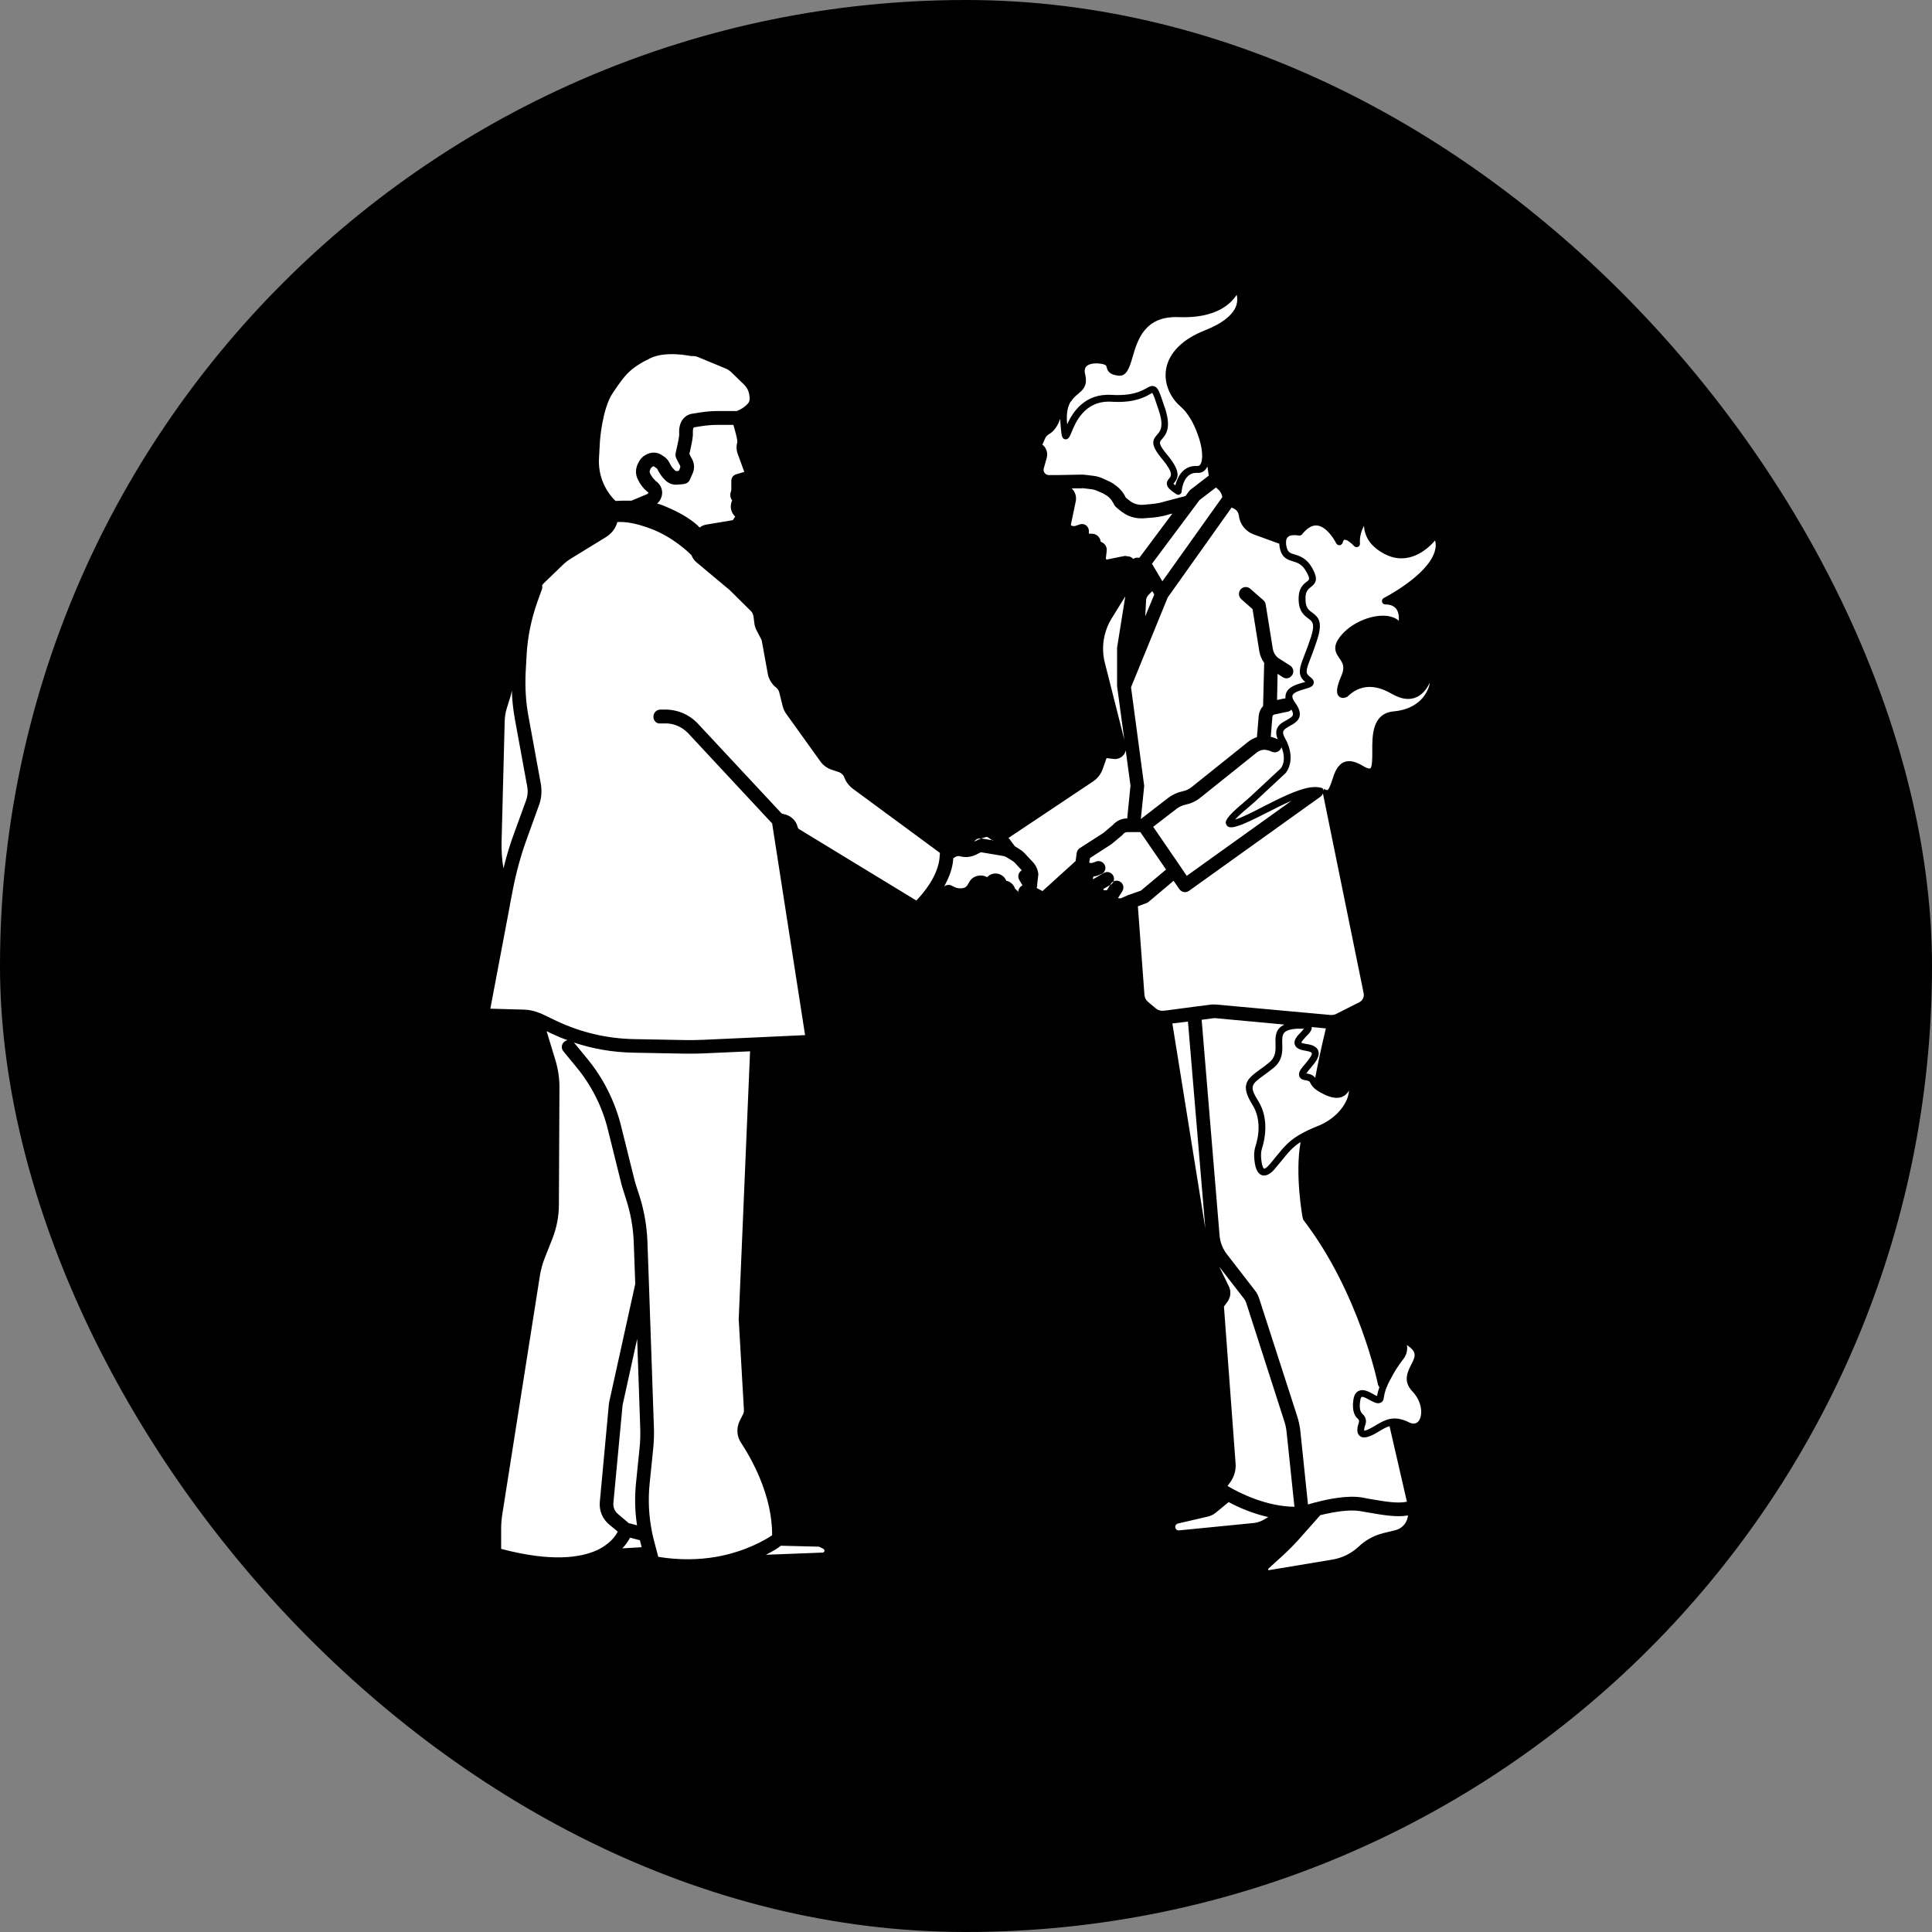 <svg width="150" height="150" viewBox="0 0 150 150" fill="none" xmlns="http://www.w3.org/2000/svg">
<rect x="0" y="0" width="150" height="150" fill="#808080" stroke="none"/>
<rect width="150" height="150" rx="75" fill="black"></rect>
<path d="M57.173 36.819C56.939 36.883 56.779 37.086 56.779 37.33V38.065L56.737 38.203C56.663 38.426 56.705 38.671 56.843 38.852L56.79 38.99C56.684 39.331 56.737 39.693 56.96 39.969L57.077 40.118L56.896 40.385L54.803 40.736C54.623 40.768 54.463 40.842 54.325 40.959C53.868 40.48 53.029 39.874 51.489 39.246C51.34 39.193 51.191 39.139 51.021 39.097C51.18 38.959 51.297 38.778 51.361 38.565C51.489 38.171 51.361 37.735 51.053 37.458L50.925 37.352C50.734 37.181 50.586 36.99 50.469 36.756C50.437 36.67 50.426 36.575 50.469 36.489L50.532 36.351C50.532 36.351 50.596 36.277 50.681 36.213C50.724 36.202 50.766 36.202 50.798 36.224L51.021 36.394L51.148 36.628C51.233 36.788 51.34 36.937 51.457 37.075L51.616 37.245C51.86 37.511 52.211 37.66 52.572 37.628C53.103 37.596 53.284 37.575 53.443 37.415C53.528 37.33 53.571 37.245 53.794 36.713C53.932 36.373 53.911 35.989 53.741 35.659C53.666 35.521 53.581 35.372 53.528 35.255V35.223C53.709 34.446 53.815 33.914 53.794 33.616C53.773 33.297 53.858 33.18 53.868 33.18L54.548 33.073C54.92 33.02 55.292 32.988 55.664 32.988H56.939C57.098 33.531 57.258 34.116 57.247 34.329C57.151 34.638 57.173 34.978 57.289 35.276L57.789 36.639L57.173 36.819ZM46.506 35.564L46.58 34.233C46.58 34.233 46.761 31.701 47.579 30.509L47.706 30.317C48.503 29.157 48.907 28.572 50.501 27.805C51.701 27.231 53.581 27.635 53.603 27.635C53.645 27.646 53.698 27.646 53.741 27.646C53.89 27.635 54.049 27.667 54.187 27.72L56.323 28.604C56.493 28.668 56.641 28.774 56.769 28.891L57.757 29.849C58.001 30.083 58.15 30.392 58.182 30.721L58.203 30.913C58.214 31.073 58.161 31.232 58.054 31.349C57.831 31.584 57.566 31.775 57.204 31.913H55.664C55.239 31.913 54.803 31.956 54.389 32.02L53.709 32.126C53.337 32.179 52.657 32.573 52.732 33.691C52.742 33.786 52.71 34.084 52.498 34.989C52.445 35.212 52.445 35.244 52.445 35.319C52.445 35.478 52.466 35.532 52.806 36.16C52.827 36.213 52.827 36.266 52.806 36.309C52.774 36.394 52.742 36.479 52.71 36.553C52.647 36.564 52.572 36.564 52.508 36.575C52.466 36.575 52.423 36.553 52.402 36.521L52.243 36.351C52.179 36.287 52.126 36.213 52.084 36.128L51.956 35.894C51.86 35.702 51.701 35.532 51.52 35.425L51.361 35.319C51 35.085 50.532 35.074 50.107 35.33C49.874 35.457 49.693 35.659 49.576 35.904L49.512 36.032C49.332 36.415 49.332 36.851 49.523 37.224C49.693 37.586 49.927 37.894 50.224 38.15L50.352 38.245C50.331 38.299 50.288 38.341 50.245 38.362L49.024 38.873C48.514 38.863 48.057 38.873 47.791 38.895C46.899 38.022 46.431 36.819 46.506 35.564ZM39.185 55.965C39.196 55.635 39.249 55.305 39.345 54.996L39.611 54.145C39.664 53.975 39.706 53.804 39.738 53.623C39.759 54.358 39.844 55.092 39.972 55.816L40.928 61.041C41.002 61.414 40.97 61.797 40.843 62.148L39.94 64.627C39.6 65.543 39.313 66.479 39.09 67.426C38.973 66.767 38.931 66.085 38.941 65.415L39.185 55.965ZM46.686 120.18C46.601 120.233 46.516 120.276 46.421 120.329C46.399 120.329 46.389 120.339 46.368 120.35C46.357 120.35 46.346 120.361 46.325 120.371H46.314C45.061 120.935 42.808 121.287 38.909 120.254V118.701C38.909 118.317 38.941 117.924 39.005 117.53L41.916 99.055C41.99 98.597 42.107 98.15 42.277 97.714L42.883 96.182C43.223 95.32 43.393 94.426 43.393 93.5L43.435 84.507C43.446 83.762 43.34 83.017 43.117 82.294L42.437 80.059L42.787 80.229C43.212 80.431 43.637 80.612 44.073 80.761C43.977 80.772 43.892 80.814 43.818 80.878C43.584 81.059 43.552 81.4 43.743 81.623L44.731 82.826C45.911 84.241 46.771 85.944 47.207 87.742L48.153 91.552C48.216 91.85 48.301 92.148 48.397 92.436L48.62 93.149C48.971 94.224 49.162 95.33 49.204 96.458L49.321 99.662V99.683L47.313 108.782C47.292 108.867 47.281 108.952 47.271 109.037L46.569 116.615C46.506 117.285 46.782 117.934 47.292 118.36L47.961 118.913C47.802 119.233 47.441 119.743 46.686 120.18ZM47.621 116.71L48.333 109.133C48.333 109.133 48.344 109.059 48.354 109.016L49.47 103.95L49.704 110.772C49.725 111.336 49.714 111.921 49.651 112.475L49.385 115.082C49.268 116.2 49.289 117.317 49.459 118.424L48.843 118.264H48.822L47.972 117.541C47.727 117.338 47.6 117.03 47.621 116.71ZM48.322 120.212C48.609 119.914 48.79 119.616 48.917 119.382L49.682 119.584C49.704 119.669 49.725 119.754 49.746 119.839L49.821 120.127L48.322 120.212ZM60.657 120.01L63.59 120.084L63.93 120.254C63.993 120.286 64.025 120.371 64.004 120.435C63.983 120.499 63.93 120.542 63.866 120.542L59.467 120.712C60.02 120.425 60.424 120.19 60.626 120.01H60.657ZM59.946 119.201C59.436 119.541 57.927 120.446 55.675 120.861C55.632 120.861 55.6 120.872 55.558 120.882H55.547C54.283 121.095 52.795 121.148 51.106 120.872L50.766 119.573C50.713 119.371 50.67 119.179 50.628 118.977C50.373 117.732 50.309 116.455 50.437 115.189L50.702 112.592C50.766 111.975 50.798 111.357 50.766 110.73L50.384 99.694L50.267 96.426C50.224 95.203 50.012 93.989 49.64 92.819L49.406 92.106C49.321 91.84 49.247 91.574 49.183 91.297L48.237 87.487C47.759 85.529 46.835 83.688 45.55 82.145L44.561 80.942C46.049 81.442 47.589 81.698 49.172 81.73L53.125 81.804H53.56C53.932 81.804 54.304 81.804 54.665 81.783L58.235 81.623L57.353 102.439C57.353 102.439 57.353 102.546 57.364 102.599L57.757 109.452C57.767 109.559 57.746 109.676 57.704 109.772L57.417 110.346C57.162 110.879 57.204 111.528 57.534 112.017C58.278 113.145 59.977 116.061 59.946 119.201ZM72.96 66.352C72.96 66.916 72.758 68.225 71.144 69.917L62.038 64.372C61.985 64.34 61.943 64.276 61.932 64.223C61.815 63.702 61.401 63.297 60.785 63.191C60.785 63.191 60.764 63.191 60.753 63.18C60.742 63.18 60.732 63.18 60.721 63.18C60.7 63.159 60.679 63.148 60.657 63.127L54.208 56.209C53.518 55.465 52.562 55.06 51.52 55.092H51.244C50.947 55.113 50.724 55.358 50.734 55.656C50.734 55.954 50.957 56.199 51.276 56.167H51.552C52.232 56.124 52.944 56.412 53.433 56.933L59.882 63.861C59.882 63.861 59.924 63.904 59.946 63.914L62.506 80.367L58.819 80.538L54.633 80.729C54.134 80.75 53.645 80.761 53.157 80.75L49.204 80.676C47.133 80.633 45.124 80.165 43.244 79.282L42.086 78.728C42.022 78.697 41.948 78.665 41.873 78.643C41.831 78.633 41.799 78.611 41.757 78.601C41.417 78.473 41.066 78.398 40.705 78.388L38.07 78.313L39.568 70.396V70.374L39.6 70.193L39.812 69.097C40.078 67.714 40.46 66.33 40.949 65L41.842 62.531C42.043 61.999 42.086 61.414 41.99 60.86L41.034 55.635C40.822 54.507 40.758 53.357 40.811 52.219L40.885 50.867C40.96 49.462 41.247 48.079 41.714 46.749L42.075 45.748C42.107 45.642 42.118 45.535 42.086 45.44C42.128 45.376 42.192 45.312 42.256 45.248L43.733 43.822C43.924 43.641 44.126 43.492 44.349 43.354L47.058 41.694C47.483 41.428 47.802 41.013 47.929 40.534C48.333 40.502 49.194 40.534 50.575 41.066C52.211 41.694 53.411 42.822 53.688 43.109C53.762 43.322 53.9 43.513 54.081 43.662L56.652 45.812L58.288 47.43C58.405 47.536 58.479 47.696 58.501 47.855L58.564 48.356C58.586 48.568 58.649 48.771 58.745 48.952L59.096 49.622C59.127 49.686 59.149 49.76 59.159 49.824L59.606 52.293C59.68 52.719 59.914 53.113 60.254 53.379C60.381 53.485 60.477 53.623 60.509 53.783L60.764 54.815C60.817 55.039 60.912 55.241 61.05 55.433L63.685 59.104C63.908 59.423 64.238 59.658 64.61 59.775L65.088 59.934C65.311 59.998 65.492 60.168 65.566 60.392C65.693 60.722 65.916 61.009 66.193 61.222L72.971 66.213V66.362L72.96 66.352ZM73.12 69.14L73.109 69.129H73.12V69.14ZM95.622 39.406L95.782 39.48C96.005 39.576 96.153 39.789 96.185 40.033C96.26 40.704 96.706 41.257 97.333 41.491L99.33 42.215C99.32 42.279 99.33 42.343 99.341 42.407C99.468 43.3 99.946 43.45 100.371 43.577C100.754 43.694 101.104 43.801 101.434 44.407C101.731 44.95 101.668 45.003 101.455 45.163C101.189 45.365 100.786 45.674 100.828 46.621C100.86 47.494 101.274 47.791 101.572 48.015C101.891 48.249 102.114 48.409 101.795 49.43C101.604 50.016 101.423 50.484 101.274 50.867C100.903 51.814 100.679 52.41 101.338 52.942C101.264 52.974 101.189 52.996 101.115 53.006C100.658 53.145 100.021 53.325 99.851 53.826C99.808 53.953 99.787 54.081 99.808 54.219C99.798 54.209 99.776 54.219 99.766 54.219L99.15 54.347L99.192 52.315L99.596 52.581C99.681 52.634 99.787 52.666 99.883 52.666C100.053 52.666 100.223 52.57 100.329 52.41C100.488 52.166 100.414 51.836 100.169 51.676L99.33 51.144C99.256 51.101 99.203 51.048 99.139 50.995C99.107 50.963 99.086 50.942 99.064 50.91C99.064 50.91 99.061 50.906 99.054 50.899C98.937 50.75 98.852 50.569 98.82 50.367L98.268 46.929C98.246 46.812 98.193 46.695 98.098 46.61L97.078 45.716C96.855 45.514 96.515 45.535 96.323 45.759C96.132 45.982 96.153 46.312 96.366 46.514L97.248 47.291L97.768 50.537C97.822 50.878 97.949 51.186 98.151 51.463L98.066 54.815C97.875 55.018 97.758 55.284 97.726 55.571L97.588 57.231C97.343 57.306 97.11 57.433 96.908 57.593L92.509 61.116C92.318 61.275 92.074 61.382 91.819 61.435C91.426 61.52 91.043 61.69 90.714 61.935L88.621 63.553L88.578 63.585V63.553L88.833 61.041C88.833 61.041 88.833 60.956 88.823 60.924L87.813 53.357L90.661 46.387L95.622 39.406ZM95.219 64.042C95.293 64.191 95.442 64.234 95.59 64.234C95.771 64.234 95.962 64.17 96.1 64.127C96.685 63.946 97.471 63.542 98.3 63.127C98.937 62.808 99.628 62.446 100.276 62.169L92.137 68.001L91.67 67.309L89.534 64.191L91.362 62.786C91.564 62.637 91.787 62.531 92.031 62.478C92.445 62.393 92.849 62.212 93.179 61.946L97.577 58.423C97.715 58.317 97.875 58.242 98.045 58.221H98.087C98.087 58.221 98.108 58.221 98.119 58.21C98.257 58.21 98.395 58.231 98.523 58.274L98.788 58.38C99.064 58.476 99.373 58.338 99.479 58.061C99.49 58.04 99.49 58.019 99.49 57.997C99.936 59.094 99.447 59.647 99.436 59.658L97.046 61.882C96.876 62.041 96.695 62.19 96.525 62.339C95.102 63.521 95.091 63.819 95.219 64.042ZM99.118 56.657C99.054 56.88 99.086 57.135 99.213 57.412C99.203 57.391 99.181 57.391 99.171 57.38L98.894 57.274C98.82 57.242 98.735 57.221 98.661 57.21L98.788 55.656C98.788 55.656 98.809 55.571 98.831 55.539C98.863 55.507 98.894 55.486 98.937 55.475L99.989 55.252C100.106 55.23 100.201 55.177 100.265 55.092C100.361 55.262 100.403 55.39 100.382 55.496C100.35 55.656 100.127 55.773 99.893 55.911C99.575 56.082 99.224 56.273 99.118 56.657ZM88.918 47.845L88.982 46.6C88.993 46.44 89.067 46.291 89.184 46.174L89.46 45.897L89.619 46.153L88.918 47.845ZM94.411 37.852L94.592 38.011C94.762 38.16 94.868 38.373 94.9 38.597L90.246 45.131L89.439 43.769L92.754 39.331C92.754 39.331 92.775 39.299 92.785 39.288L93.126 38.831L94.4 37.852H94.411ZM83.149 31.179V31.168H83.16C83.309 30.913 83.5 30.753 83.691 30.594C84.01 30.328 84.36 30.03 84.307 29.423C84.307 29.327 84.286 29.232 84.265 29.125C84.18 28.817 84.212 28.593 84.339 28.455C84.584 28.178 85.189 28.199 85.402 28.231C85.869 28.295 85.89 28.38 85.922 28.518C86.007 28.87 86.198 29.093 86.847 29.168C87.473 29.232 87.696 28.54 87.93 27.731C88.323 26.379 88.876 24.506 91.532 24.623C94.39 24.73 95.558 23.602 96.015 22.889C96.068 23.091 96.09 23.357 96.005 23.655C95.782 24.421 94.921 25.113 93.508 25.666C91.808 26.337 90.746 27.401 90.533 28.668C90.363 29.71 90.799 30.828 91.67 31.573C92.212 32.041 92.679 32.85 92.966 33.659C93.126 34.084 93.242 34.51 93.296 34.883C93.359 35.319 93.349 35.702 93.253 35.947C93.168 36.16 93.062 36.181 92.945 36.181C91.893 36.117 91.426 36.99 91.256 37.681C91.16 37.607 91.118 37.564 91.107 37.564C91.118 37.554 91.139 37.511 91.16 37.49C91.468 37.117 91.713 36.628 90.671 35.372C89.896 34.446 90.002 34.329 90.214 34.095C90.597 33.669 90.926 33.127 90.438 31.647L90.406 31.573C90.023 30.413 89.917 30.104 89.63 29.998C89.407 29.913 89.226 30.019 89.003 30.147C88.621 30.36 87.909 30.753 86.315 30.658C84.212 30.53 83.287 31.998 82.852 32.946V32.924C82.767 32.041 82.915 31.53 83.128 31.179H83.149ZM82.182 36.883H81.417C81.269 36.883 81.131 36.788 81.067 36.66C81.024 36.575 81.014 36.479 81.035 36.383L81.269 35.542C81.375 35.159 81.237 34.755 80.929 34.521L81.141 34.042C81.194 33.914 81.29 33.808 81.407 33.733C81.651 33.595 81.853 33.403 81.991 33.18C82.129 32.978 82.225 32.754 82.32 32.52C82.32 32.658 82.331 32.807 82.342 32.967C82.416 33.861 82.437 34.063 82.703 34.106C82.947 34.138 83.032 33.935 83.17 33.616C83.479 32.85 84.19 31.062 86.305 31.19C88.036 31.296 88.844 30.849 89.279 30.604C89.354 30.562 89.45 30.519 89.45 30.498C89.545 30.594 89.704 31.073 89.928 31.743L89.949 31.807C90.395 33.127 90.087 33.467 89.843 33.744C89.396 34.233 89.365 34.617 90.289 35.713C91.128 36.734 90.926 36.968 90.778 37.139C90.692 37.245 90.565 37.394 90.597 37.607C90.629 37.841 90.831 38.043 91.341 38.373C91.383 38.395 91.426 38.416 91.479 38.416C91.521 38.416 91.564 38.405 91.596 38.384C91.681 38.341 91.744 38.256 91.744 38.16C91.744 38.107 91.851 36.713 92.881 36.713H92.945C93.306 36.745 93.593 36.553 93.742 36.213L93.848 36.926L92.414 38.033C92.414 38.033 92.339 38.096 92.318 38.139L92.042 38.511L90.501 38.916C90.151 39.022 89.8 39.097 89.439 39.129L88.759 39.193C88.514 39.214 88.27 39.171 88.036 39.076C87.93 39.022 87.824 38.969 87.728 38.895C87.622 38.809 87.484 38.703 87.41 38.639C87.378 38.586 87.346 38.522 87.314 38.458C87.112 38.107 86.825 37.809 86.421 37.543C86.315 37.469 86.198 37.415 86.092 37.362L85.646 37.16C85.423 37.054 85.178 36.979 84.924 36.947L84.318 36.873C84.19 36.851 84.063 36.851 83.935 36.851L82.182 36.883ZM85.858 43.354L85.922 42.79C85.965 42.492 85.805 42.204 85.518 42.087L85.455 42.055C85.423 41.704 85.125 41.438 84.775 41.438H84.541V41.193C84.53 41.023 84.435 40.864 84.297 40.768C84.159 40.682 83.989 40.661 83.829 40.715L83.521 40.821C83.436 40.853 83.34 40.864 83.245 40.821H83.181C83.181 40.821 83.139 40.746 83.149 40.704L83.521 38.927C83.595 38.554 83.479 38.171 83.202 37.916H83.957C84.031 37.894 84.105 37.905 84.18 37.916L84.785 37.99C84.934 38.011 85.072 38.054 85.21 38.118L85.646 38.309C85.71 38.341 85.773 38.384 85.912 38.469C86.113 38.597 86.273 38.778 86.39 38.98C86.421 39.033 86.453 39.097 86.464 39.097C86.517 39.267 86.623 39.374 87.08 39.725C87.25 39.852 87.431 39.959 87.622 40.044C87.941 40.182 88.281 40.246 88.631 40.246C88.706 40.246 88.78 40.246 88.855 40.236L89.534 40.182C89.97 40.14 90.406 40.055 90.799 39.927L91.022 39.874L88.504 43.247H88.493L88.44 43.322C88.44 43.322 88.398 43.3 88.376 43.3H88.27H88.196C88.121 43.322 88.047 43.354 87.983 43.396C87.973 43.375 87.951 43.364 87.93 43.343C87.866 43.29 87.781 43.237 87.696 43.205H87.622L87.431 43.173C87.41 43.173 87.388 43.162 87.367 43.162H87.325C87.325 43.162 87.218 43.184 87.176 43.194C87.165 43.194 87.165 43.205 87.155 43.205H87.102L85.901 43.45M85.784 51.474C85.476 50.292 85.678 49.037 86.315 48.004L87.367 46.302L86.73 50.282V53.272C86.73 53.272 86.74 53.325 86.74 53.347L87.293 57.433L85.784 51.474ZM76.243 65.075L76.626 64.968C76.764 65.043 76.891 65.128 77.019 65.234H77.072C77.093 65.287 77.125 65.319 77.157 65.351C77.115 65.309 77.072 65.266 77.019 65.234L76.19 65.096L76.243 65.075ZM75.871 65.138C75.871 65.138 75.903 65.128 75.925 65.117C75.946 65.106 75.967 65.106 75.988 65.106C76.01 65.106 76.031 65.106 76.052 65.106C76.095 65.096 76.137 65.096 76.18 65.106H76.158L75.776 65.277C75.776 65.277 75.701 65.319 75.648 65.341C75.691 65.255 75.776 65.181 75.871 65.138ZM79.048 69.214H79.069V69.236C79.069 69.236 79.059 69.289 79.048 69.331V69.214L78.814 69.001H78.804V68.98C78.698 68.671 78.443 68.448 78.135 68.384H78.124C78.039 68.15 77.848 67.969 77.603 67.873C77.263 67.746 76.881 67.841 76.636 68.108C76.201 67.841 75.553 67.98 75.287 68.427L75.128 68.693C75.053 68.831 74.936 68.916 74.798 68.948C74.554 69.001 74.288 68.969 74.065 68.853L73.832 68.735C73.747 68.704 73.651 68.693 73.555 68.714C73.46 68.725 73.364 68.767 73.3 68.842C73.353 68.735 73.407 68.64 73.449 68.544C73.853 67.756 73.991 67.107 74.012 66.628L74.204 66.522C74.299 66.469 74.416 66.447 74.533 66.479C74.926 66.586 75.34 66.554 75.723 66.383L76.148 66.171H76.18L77.826 66.447C77.975 66.469 78.103 66.522 78.219 66.596L78.581 66.82C78.666 66.873 78.74 66.926 78.804 67.001L79.335 67.575H79.324C79.069 67.724 78.984 68.054 79.133 68.31L79.388 68.746C79.207 68.82 79.069 69.012 79.059 69.214H79.048ZM83.829 65.851C83.702 65.936 83.617 66.075 83.595 66.234L83.51 66.852L80.939 69.182L80.557 68.98L80.483 68.938C80.483 68.938 80.514 68.853 80.525 68.799V68.682L80.61 67.937C80.621 67.895 80.621 67.863 80.61 67.82C80.567 67.49 80.429 67.192 80.206 66.948L79.569 66.266C79.441 66.128 79.293 66.011 79.133 65.915L78.793 65.702L78.305 65.053L84.87 60.669C85.21 60.445 85.476 60.094 85.614 59.711L85.912 58.859L86.453 58.923C86.719 58.966 87.016 58.859 87.208 58.647C87.314 58.529 87.378 58.391 87.399 58.253L87.771 60.988L87.516 63.542H87.505C87.08 63.542 86.677 63.734 86.4 64.053L85.667 64.67L83.829 65.851ZM87.654 69.47C87.654 69.47 87.58 69.491 87.548 69.512L87.07 69.725C86.985 69.757 86.889 69.757 86.804 69.725L87.144 69.182C87.293 68.938 87.218 68.608 86.974 68.459C86.804 68.352 86.613 68.352 86.453 68.427C86.421 68.533 86.337 68.629 86.23 68.693L86.188 68.714L85.943 69.118H85.678V69.012L86.188 68.714L86.241 68.629C86.294 68.544 86.368 68.469 86.453 68.427C86.517 68.278 86.507 68.118 86.421 67.969C86.273 67.714 85.943 67.629 85.699 67.778L84.86 68.267V68.214C84.849 68.161 84.86 68.118 84.892 68.086L84.913 68.044C85.008 68.044 85.094 68.022 85.189 67.99L85.465 67.884C85.742 67.788 85.89 67.49 85.795 67.214C85.688 66.937 85.391 66.788 85.115 66.884L84.828 66.99C84.828 66.99 84.764 67.001 84.743 67.001C84.722 67.001 84.711 66.99 84.7 67.001C84.658 66.99 84.615 66.99 84.573 66.99V66.926L84.626 66.618L86.305 65.532L87.133 64.84C87.133 64.84 87.197 64.776 87.218 64.745C87.293 64.659 87.399 64.606 87.516 64.606H88.536L90.533 67.511L88.578 69.15L87.665 69.47H87.654ZM91.022 79.463L92.233 79.314L93.582 95.383L91.022 79.463ZM98.066 118.019C97.853 118.137 97.62 118.211 97.375 118.243L91.543 118.818C91.415 118.839 91.341 118.764 91.309 118.722C91.277 118.69 91.224 118.594 91.256 118.466C91.287 118.381 91.362 118.307 91.457 118.286L93.837 117.732C94.029 117.679 94.22 117.583 94.368 117.466L95.388 116.625H95.399C96.153 117.03 97.237 117.509 98.47 117.785L98.066 118.019ZM95.303 115.37L95.484 115.125C95.814 114.688 95.973 114.156 95.93 113.614L95.027 101.439L95.293 101.077C95.558 100.715 95.601 100.247 95.399 99.853L94.666 98.353L96.578 100.822C96.663 100.928 96.716 101.034 96.759 101.162L99.713 110.346C99.808 110.623 99.861 110.91 99.893 111.198L100.499 116.987C98.268 116.955 96.196 115.902 95.303 115.37ZM108.371 118.796L107.405 119.03C106.682 119.211 106.013 119.573 105.482 120.084C104.919 120.606 104.217 120.957 103.463 121.084L98.47 121.914V121.797L99.617 120.754C100.042 120.361 100.456 119.946 100.839 119.52L102.507 117.636C103.474 117.402 104.717 117.179 105.567 117.317L106.183 117.423C107.362 117.626 108.425 117.817 109.317 117.658C109.264 118.2 108.892 118.658 108.371 118.796ZM107.437 108.516C107.458 108.346 107.511 108.133 107.585 107.888C107.681 107.633 107.808 107.345 107.978 107.047C108.233 106.537 108.573 106.004 108.956 105.515C109.253 105.132 109.285 104.738 109.232 104.429C109.264 104.451 109.306 104.472 109.338 104.504L109.391 104.546C110.04 105.025 109.859 105.377 109.561 105.962C109.285 106.505 108.903 107.25 109.668 108.037C110.39 108.793 110.496 109.836 110.156 110.314C109.976 110.559 109.7 110.591 109.349 110.41C109.168 110.314 108.988 110.251 108.828 110.208C108.488 110.112 108.191 110.112 107.915 110.165C107.511 110.251 107.16 110.453 106.842 110.644C106.587 110.793 106.353 110.942 106.087 111.038C105.981 111.07 105.928 111.07 105.917 111.081C105.907 111.028 105.907 110.889 106.002 110.623C106.034 110.538 106.055 110.442 106.055 110.357C106.055 110.134 105.949 109.921 105.779 109.772C105.588 109.612 105.524 109.25 105.609 108.739C105.63 108.569 105.684 108.484 105.715 108.463C105.726 108.463 105.747 108.452 105.769 108.452C105.907 108.452 106.193 108.612 106.363 108.708C106.682 108.878 106.958 109.027 107.203 108.899C107.298 108.857 107.415 108.75 107.437 108.516ZM106.98 107.473C107.001 107.558 107.033 107.633 107.097 107.697C107.012 107.941 106.948 108.175 106.916 108.388C106.82 108.356 106.703 108.292 106.618 108.239C106.257 108.037 105.843 107.814 105.482 107.994C105.269 108.09 105.131 108.324 105.078 108.665C104.94 109.559 105.205 109.985 105.45 110.176C105.514 110.24 105.535 110.346 105.503 110.442C105.333 110.932 105.344 111.262 105.535 111.453C105.63 111.549 105.747 111.602 105.907 111.602C106.013 111.602 106.13 111.581 106.257 111.538C106.576 111.432 106.852 111.262 107.118 111.102C107.383 110.942 107.628 110.793 107.883 110.73L109.232 116.593C108.51 116.753 107.5 116.572 106.363 116.381L105.737 116.263C104.642 116.083 103.166 116.37 102.135 116.647C102.082 116.647 102.039 116.668 101.997 116.679C101.837 116.721 101.678 116.764 101.551 116.806L100.956 111.081C100.913 110.719 100.839 110.368 100.733 110.017L97.768 100.832C97.694 100.588 97.577 100.364 97.418 100.172L95.261 97.384C94.932 96.959 94.73 96.458 94.687 95.926L93.296 79.175L94.167 79.058C94.23 79.048 94.284 79.048 94.337 79.048L99.723 79.548C99.001 79.878 99.011 80.506 99.033 81.038C99.043 81.581 99.054 82.081 98.523 82.506C98.278 82.709 98.045 82.879 97.832 83.028C96.759 83.805 96.292 84.252 97.237 85.774C97.598 86.338 97.715 86.976 97.715 87.54C97.715 88.168 97.567 88.711 97.471 89.009C97.397 89.264 97.354 89.541 97.375 89.828C97.418 90.658 97.62 91.127 97.981 91.244C98.034 91.265 98.087 91.265 98.151 91.265C98.555 91.265 98.905 90.839 99.033 90.68L99.415 90.222C100.01 89.488 100.35 89.062 100.977 88.668C100.531 91.159 101.104 94.383 101.136 94.532C101.147 94.617 101.179 94.702 101.232 94.766C105.524 100.375 106.969 107.399 106.98 107.473ZM104.387 85.061C104.536 84.954 104.653 84.816 104.727 84.667C104.727 84.763 104.717 84.858 104.695 84.954C104.536 85.763 103.75 86.838 102.347 87.412C102.177 87.487 102.018 87.551 101.88 87.604C101.593 87.732 101.349 87.849 101.136 87.966C100.138 88.498 99.755 88.956 99.001 89.882L98.629 90.339C98.331 90.701 98.172 90.754 98.14 90.733C98.098 90.722 97.949 90.52 97.906 89.796V89.69C97.906 89.52 97.928 89.339 97.981 89.168C98.183 88.53 98.565 86.891 97.694 85.486C96.961 84.326 97.163 84.177 98.151 83.464C98.363 83.305 98.597 83.134 98.863 82.921C99.596 82.336 99.575 81.612 99.553 81.027C99.543 80.303 99.532 79.952 100.711 79.867C100.839 79.867 100.934 79.867 101.019 79.867C101.126 79.867 101.189 79.867 101.243 79.867C101.179 79.942 101.094 80.037 101.03 80.112C100.733 80.41 100.403 80.75 100.531 81.112C100.648 81.442 101.062 81.538 101.37 81.581C101.71 81.634 101.837 81.719 101.848 81.761C101.912 81.91 101.529 82.357 101.349 82.581C101.019 82.964 100.764 83.262 100.881 83.571C100.924 83.677 101.03 83.815 101.296 83.858C101.646 83.911 101.668 83.954 101.721 84.06C101.784 84.177 101.848 84.305 101.986 84.433C102.135 84.592 102.379 84.763 102.783 84.954C102.836 84.986 102.9 85.007 102.964 85.039C103.548 85.295 104.026 85.305 104.387 85.061ZM102.347 81.57C102.241 81.293 101.944 81.123 101.444 81.059C101.115 81.006 101.041 80.953 101.03 80.953C101.051 80.857 101.285 80.612 101.402 80.474C101.646 80.229 101.88 79.995 101.837 79.739L102.942 79.846C102.549 81.453 102.262 82.868 102.114 83.688C101.997 83.517 101.827 83.411 101.423 83.337C101.498 83.219 101.646 83.049 101.752 82.921C102.114 82.496 102.517 82.017 102.347 81.57ZM105.875 77.132C105.928 77.409 105.79 77.686 105.535 77.813L103.729 78.728C103.676 78.76 103.622 78.771 103.559 78.782C103.474 78.803 103.389 78.814 103.304 78.803L94.432 77.994C94.305 77.984 94.167 77.984 94.029 77.994L92.722 78.164H92.679C92.679 78.164 92.647 78.164 92.637 78.175L90.459 78.462H90.438C90.438 78.462 90.363 78.462 90.321 78.473C90.108 78.494 89.896 78.43 89.736 78.292L89.141 77.792C88.971 77.654 88.876 77.462 88.855 77.249L88.344 70.364L89.003 70.119C89.067 70.098 89.12 70.066 89.173 70.023L91.118 68.384L91.564 69.033C91.649 69.15 91.766 69.225 91.914 69.257C91.946 69.257 91.978 69.267 91.999 69.267C92.116 69.267 92.222 69.225 92.318 69.161L102.528 61.85C102.528 61.85 102.602 61.786 102.634 61.743C102.677 61.69 102.698 61.637 102.719 61.584C102.709 61.605 102.719 61.616 102.719 61.637L102.751 61.797L105.875 77.121V77.132ZM107.437 46.429C107.33 46.483 107.277 46.61 107.298 46.727C107.33 46.844 107.437 46.929 107.553 46.929C107.968 46.929 108.255 47.057 108.425 47.302C108.584 47.536 108.626 47.877 108.605 48.196C108.488 48.09 108.35 48.004 108.18 47.941C107.086 47.504 105.184 48.132 104.196 49.249C103.41 50.133 103.644 50.622 103.994 51.112C104.239 51.463 104.44 51.761 104.154 52.442C103.761 53.336 103.707 53.826 103.962 54.07C104.143 54.241 104.398 54.198 104.568 54.113C104.589 54.102 104.61 54.081 104.632 54.07C105.567 53.176 106.682 53.095 107.978 53.826L108.159 53.922C108.85 54.305 109.476 54.368 110.008 54.113C110.486 53.889 110.804 53.432 111.006 53.006C110.985 53.187 110.932 53.368 110.847 53.549C110.656 54.007 109.997 55.071 108.212 55.23C106.523 55.39 106.533 57.114 106.544 58.37C106.544 58.87 106.544 59.562 106.385 59.658C106.374 59.668 106.236 59.721 105.8 59.455C105.237 59.115 104.77 59.019 104.387 59.157C103.824 59.37 103.601 60.019 103.421 60.594C103.378 60.722 103.325 60.882 103.272 61.009C103.197 61.179 103.134 61.318 103.059 61.339C103.017 61.35 102.953 61.328 102.868 61.286C102.847 61.275 102.826 61.265 102.794 61.254C102.762 61.297 102.741 61.339 102.73 61.382C102.741 61.318 102.719 61.254 102.687 61.201C102.411 61.094 102.071 61.084 101.699 61.137C100.669 61.307 99.351 61.978 98.055 62.637C97.248 63.053 96.483 63.446 95.941 63.617C95.92 63.617 95.909 63.627 95.898 63.627C96.068 63.436 96.366 63.148 96.865 62.733C97.046 62.584 97.227 62.425 97.407 62.265L99.808 60.03C99.808 60.03 100.733 59.019 99.755 57.284C99.638 57.072 99.596 56.912 99.628 56.795C99.681 56.625 99.904 56.497 100.148 56.358C100.456 56.188 100.818 55.986 100.903 55.603C100.966 55.305 100.849 54.964 100.563 54.571C100.435 54.39 100.297 54.156 100.35 53.985C100.435 53.751 100.934 53.602 101.264 53.506C101.646 53.4 101.954 53.315 101.997 53.038C102.029 52.879 101.944 52.73 101.752 52.581C101.328 52.283 101.359 52.112 101.774 51.048C101.922 50.665 102.103 50.186 102.294 49.579C102.698 48.292 102.369 47.919 101.891 47.568C101.614 47.377 101.381 47.206 101.359 46.589C101.328 45.919 101.551 45.759 101.774 45.578C102.199 45.248 102.337 44.939 101.901 44.141C101.466 43.343 100.924 43.173 100.531 43.056C100.138 42.939 99.946 42.875 99.861 42.321C99.851 42.279 99.851 42.236 99.851 42.194C99.829 41.96 99.883 41.789 99.989 41.694C100.031 41.662 100.074 41.63 100.116 41.608C100.361 41.513 100.701 41.555 100.828 41.577C100.924 41.598 101.03 41.566 101.094 41.481C101.487 40.991 101.88 40.757 102.262 40.8C102.964 40.874 103.569 41.821 103.739 42.183C103.792 42.279 103.899 42.332 104.005 42.332C104.111 42.321 104.207 42.247 104.239 42.141C104.26 42.077 104.302 41.917 104.387 41.906C104.536 41.874 104.897 42.13 105.12 42.385C105.195 42.47 105.322 42.502 105.429 42.46C105.535 42.417 105.599 42.311 105.588 42.194C105.545 41.672 105.705 41.193 105.896 40.821C105.907 41.002 105.939 41.193 106.002 41.396C106.204 42.055 106.703 42.598 107.5 43.013C109.349 43.971 110.826 42.651 111.421 41.96C111.495 42.236 111.484 42.513 111.389 42.822C110.826 44.695 107.479 46.408 107.437 46.429Z" fill="white"></path>
</svg>
